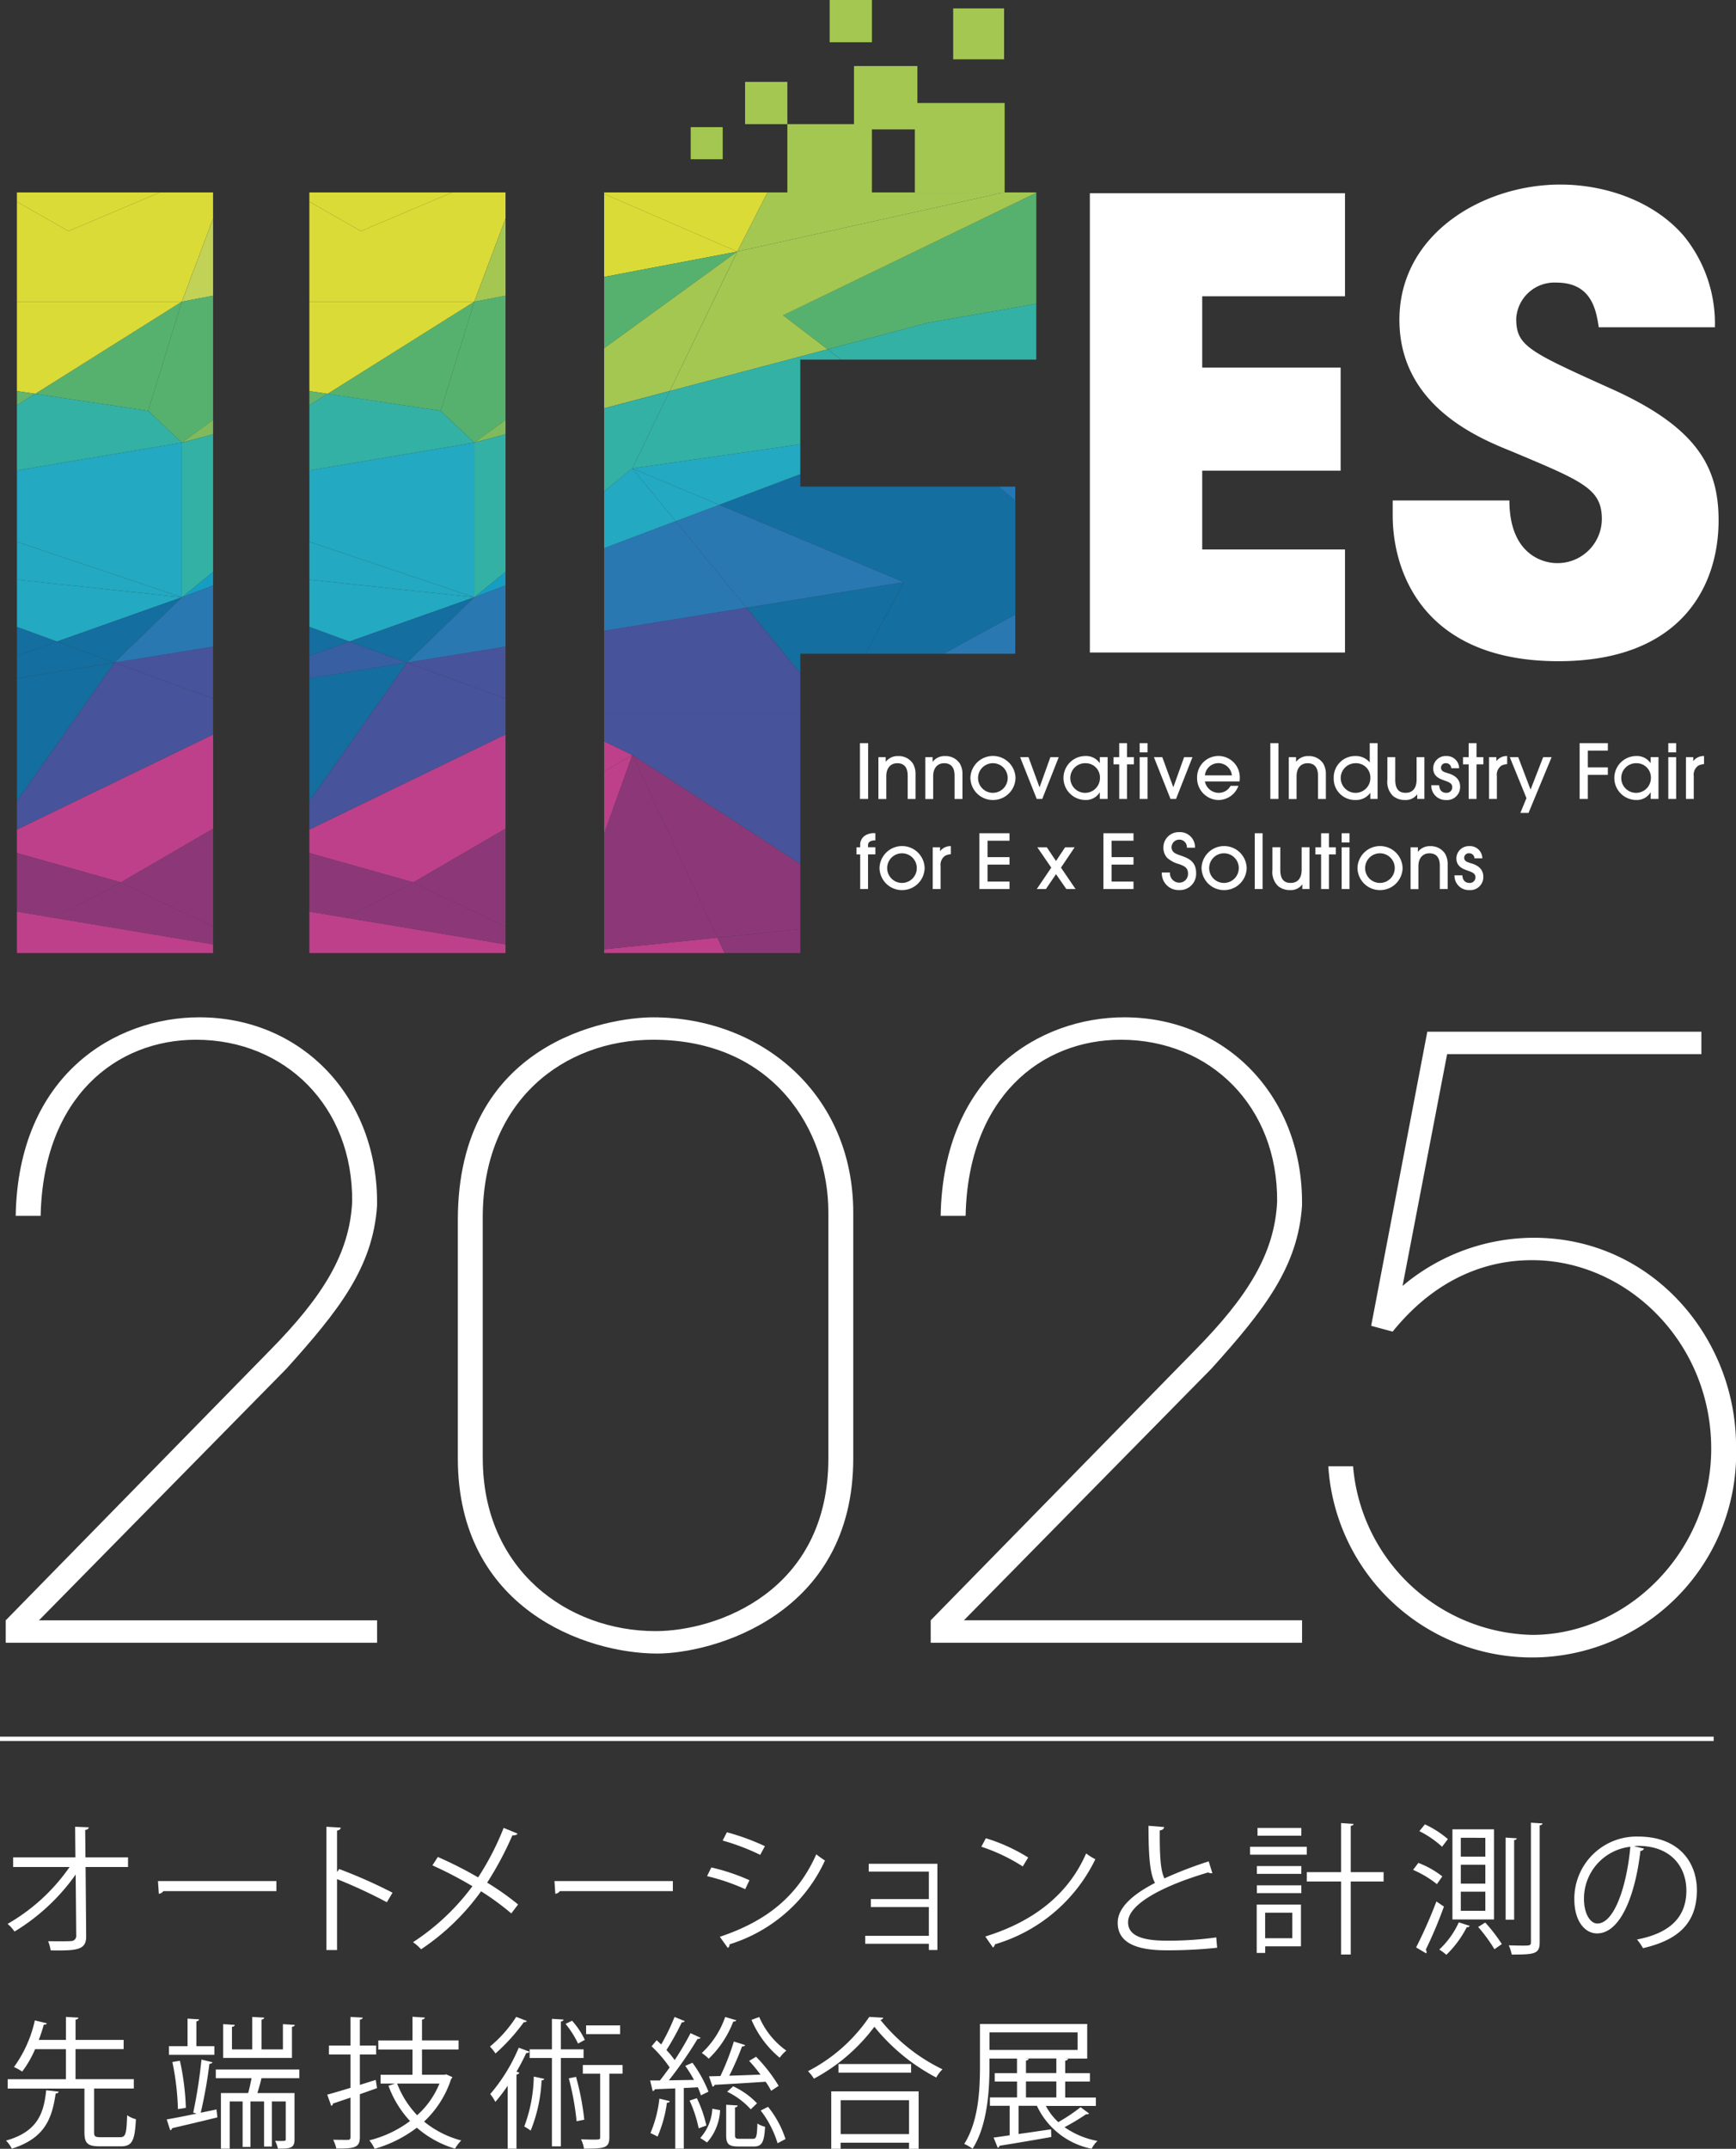 <svg id="logo_vertical" xmlns="http://www.w3.org/2000/svg" width="160" height="198" viewBox="0 0 160 198">
  <rect x="0" y="0" width="160" height="198" fill="#333333" stroke="none"/>
  <path id="パス_1754" data-name="パス 1754" d="M110.3,58.974v2.067H86.866L82.758,82.4a18.814,18.814,0,0,1,12.1-4.439c10.878,0,18.636,9.187,18.636,19.216a18.814,18.814,0,0,1-37.579,1.838h2.282A16.946,16.946,0,0,0,94.7,114.554c8.823,0,16.506-7.733,16.506-17.148,0-9.876-7.834-17.379-16.506-17.379-2.359,0-7.912.459-12.856,6.583l-1.979-.535,5.174-27.1h25.255Z" transform="translate(46.51 36.09)" fill="#fff"/>
  <path id="パス_1755" data-name="パス 1755" d="M34.554,115.781H.328v-2.067L24.676,88.842c4.9-4.974,7.351-8.954,7.581-13.7.076-8.8-6.2-14.924-14.395-14.924-7.351,0-14.088,5.281-14.317,16.224h-2.3c.231-13.01,9.188-18.291,16.92-18.291,9.418,0,16.54,7.347,16.385,17.372-.382,5.663-3.522,9.643-8.346,15L3.391,113.715H34.554Z" transform="translate(0.201 35.587)" fill="#fff"/>
  <path id="パス_1756" data-name="パス 1756" d="M26.165,76.826c0-16.377,13.858-18.673,17.993-18.673,10.031,0,18.452,7.117,18.452,17.985V98.792c0,14.541-13.093,17.985-18.07,17.985-6.585,0-18.375-4.133-18.375-17.985V76.828Zm2.3,21.965c0,10.255,7.81,15.918,15.927,15.918,5.59,0,15.925-3.6,15.925-15.918V76.136c0-7.5-4.977-15.918-16.156-15.918-8.192,0-15.7,5.587-15.7,16.377v22.2Z" transform="translate(16.031 35.587)" fill="#fff"/>
  <path id="パス_1757" data-name="パス 1757" d="M87.416,115.781H53.19v-2.067L77.538,88.842c4.9-4.974,7.351-8.954,7.581-13.7.076-8.8-6.2-14.924-14.395-14.924-7.351,0-14.088,5.281-14.317,16.224h-2.3c.231-13.01,9.188-18.291,16.92-18.291,9.418,0,16.54,7.347,16.385,17.372-.382,5.663-3.522,9.643-8.346,15l-22.816,23.19H87.416Z" transform="translate(32.589 35.587)" fill="#fff"/>
  <path id="パス_1758" data-name="パス 1758" d="M62.286,11.046H85.8V20.54H72.641v6.574H85.4v9.494H72.641v7.263H85.8v9.493H62.286V11.046Z" transform="translate(38.162 6.76)" fill="#fff"/>
  <path id="パス_1759" data-name="パス 1759" d="M98.588,23.7c-.232-1.427-.574-4.115-3.89-4.115a3.525,3.525,0,0,0-3.72,3.314c0,2.519,1.143,3.032,8.752,6.464,7.9,3.545,9.9,7.207,9.9,12.122,0,6.179-3.548,12.984-14.761,12.984-12.242,0-15.275-8.007-15.275-13.439V39.656H90.35c0,4.921,3.03,5.777,4.4,5.777a4.085,4.085,0,0,0,4.12-4.061c0-2.8-1.776-3.488-8.3-6.232-2.977-1.2-10.357-4.175-10.357-12.124S87.949,10.549,95.04,10.549c4.177,0,8.7,1.546,11.444,4.805A12.787,12.787,0,0,1,109.29,23.7h-10.7Z" transform="translate(48.765 6.456)" fill="#fff"/>
  <rect id="長方形_1577" data-name="長方形 1577" width="7.791" height="7.789" transform="translate(72.568 11.437)" fill="#a4c752"/>
  <rect id="長方形_1578" data-name="長方形 1578" width="3.896" height="3.894" transform="translate(68.672 7.544)" fill="#a4c752"/>
  <rect id="長方形_1579" data-name="長方形 1579" width="2.951" height="2.955" transform="translate(63.658 11.716)" fill="#a4c752"/>
  <rect id="長方形_1580" data-name="長方形 1580" width="3.895" height="3.894" transform="translate(76.466)" fill="#a4c752"/>
  <rect id="長方形_1581" data-name="長方形 1581" width="8.276" height="8.274" transform="translate(84.318 9.493)" fill="#a4c752"/>
  <rect id="長方形_1582" data-name="長方形 1582" width="5.843" height="5.839" transform="translate(78.709 6.085)" fill="#a4c752"/>
  <rect id="長方形_1583" data-name="長方形 1583" width="4.691" height="4.691" transform="translate(87.851 0.775)" fill="#a4c752"/>
  <path id="パス_1760" data-name="パス 1760" d="M58.108,37.056l-3.5,6.6H61.8l6.6-3.612V29.539l-1.5-1.285H48.58V27.1L41.1,29.929Z" transform="translate(25.181 16.585)" fill="#146e9f"/>
  <path id="パス_1761" data-name="パス 1761" d="M17.68,35.833V38.5l3.7-1.311Z" transform="translate(10.832 21.928)" fill="#146e9f"/>
  <path id="パス_1762" data-name="パス 1762" d="M17.68,30.97v3.49l15.2,1.625Z" transform="translate(10.832 18.952)" fill="#23a9c1"/>
  <path id="パス_1763" data-name="パス 1763" d="M42.659,35.622l4.965,6.055v-1.8h6.027l3.5-6.6Z" transform="translate(26.137 20.364)" fill="#146e9f"/>
  <path id="パス_1764" data-name="パス 1764" d="M32.881,34.76l-15.2-1.625v4.349l3.7,1.352Z" transform="translate(10.832 20.277)" fill="#23a9c1"/>
  <path id="パス_1765" data-name="パス 1765" d="M17.68,39.33V50.647l9-12.773Z" transform="translate(10.832 23.177)" fill="#146e9f"/>
  <path id="パス_1766" data-name="パス 1766" d="M52.607,40.787l-4.965-6.055L34.527,36.857v7.686h18.08Z" transform="translate(21.154 21.255)" fill="#47539a"/>
  <path id="パス_1767" data-name="パス 1767" d="M32.34,41.753V36.962l-9.079,1.47Z" transform="translate(14.252 22.619)" fill="#47539a"/>
  <path id="パス_1768" data-name="パス 1768" d="M17.68,50.647v2.626L35.76,44.51V41.195L26.68,37.874Z" transform="translate(10.832 23.177)" fill="#47539a"/>
  <path id="パス_1769" data-name="パス 1769" d="M48.856,25.441,58.093,23l10-1.751V11.022L44.753,22.3Z" transform="translate(27.42 6.745)" fill="#56b16e"/>
  <path id="パス_1770" data-name="パス 1770" d="M38.277,29.3l14.546-3.843-4.1-3.137L72.056,11.036V11H69.065L44.5,16.449Z" transform="translate(23.452 6.731)" fill="#a4c752"/>
  <path id="パス_1771" data-name="パス 1771" d="M49.578,11H34.527v.134l12.266,5.316Z" transform="translate(21.154 6.731)" fill="#dbdb37"/>
  <path id="パス_1772" data-name="パス 1772" d="M66.7,11H44.918l-2.785,5.45Z" transform="translate(25.815 6.731)" fill="#a4c752"/>
  <path id="パス_1773" data-name="パス 1773" d="M17.68,11.853v9.207h15.2l2.879-7.652V11H30.844l-8.413,3.564Z" transform="translate(10.832 6.731)" fill="#dbdb37"/>
  <path id="パス_1774" data-name="パス 1774" d="M58.593,27.817h-1.5l1.5,1.285Z" transform="translate(34.98 17.023)" fill="#2577b4"/>
  <path id="パス_1775" data-name="パス 1775" d="M60.529,38.744V35.132l-6.6,3.612Z" transform="translate(33.044 21.499)" fill="#2a78b2"/>
  <path id="パス_1776" data-name="パス 1776" d="M34.527,11.082v7.65L46.793,16.4Z" transform="translate(21.154 6.782)" fill="#dbdb37"/>
  <path id="パス_1777" data-name="パス 1777" d="M29.985,19.6v-7.1l-2.879,7.652Z" transform="translate(16.608 7.646)" fill="#a4c752"/>
  <path id="パス_1778" data-name="パス 1778" d="M32.881,25.3l-15.2,2.56v6.578l15.2,5.115Z" transform="translate(10.832 15.483)" fill="#23a9c1"/>
  <path id="パス_1779" data-name="パス 1779" d="M29.78,24.075,19.359,22.511,17.68,23.567v6l15.2-2.56Z" transform="translate(10.832 13.776)" fill="#33b1a5"/>
  <path id="パス_1780" data-name="パス 1780" d="M21.381,36.672l-3.7,1.311v2.083l9-1.456Z" transform="translate(10.832 22.442)" fill="#375fa2"/>
  <path id="パス_1781" data-name="パス 1781" d="M47.3,21.558l1.242.948H66.53V17.367l-10,1.751Z" transform="translate(28.978 10.628)" fill="#33b1a5"/>
  <path id="パス_1782" data-name="パス 1782" d="M25.274,40.157l6.2-6.014-11.5,4.077Z" transform="translate(12.239 20.894)" fill="#146e9f"/>
  <path id="パス_1783" data-name="パス 1783" d="M37.122,26.776l-2.595,2.115V34.13l6.588-2.489Z" transform="translate(21.154 16.386)" fill="#23a9c1"/>
  <path id="パス_1784" data-name="パス 1784" d="M29.985,33.947V32.685l-2.879,2.35Z" transform="translate(16.608 20.002)" fill="#169dc2"/>
  <path id="パス_1785" data-name="パス 1785" d="M34.527,42.378v2.766l2.595-1.509Z" transform="translate(21.154 25.934)" fill="#be408a"/>
  <path id="パス_1786" data-name="パス 1786" d="M17.68,52.907l9.587,2.7,8.492-4.944V41.991L17.68,50.754Z" transform="translate(10.832 25.697)" fill="#be408a"/>
  <path id="パス_1787" data-name="パス 1787" d="M29.142,27.3l3.1-10.059-13.522,8.5Z" transform="translate(11.47 10.551)" fill="#56b16e"/>
  <path id="パス_1788" data-name="パス 1788" d="M25.183,27.508l3.1,2.934,2.879-2.091V16.9l-2.879.55Z" transform="translate(15.429 10.342)" fill="#56b16e"/>
  <path id="パス_1789" data-name="パス 1789" d="M34.527,16.714v6.575L46.793,14.38Z" transform="translate(21.154 8.8)" fill="#56b16e"/>
  <path id="パス_1790" data-name="パス 1790" d="M32.881,17.241H17.68v8.244l1.679.251Z" transform="translate(10.832 10.551)" fill="#dbdb37"/>
  <path id="パス_1791" data-name="パス 1791" d="M17.68,22.355v1.307l1.679-1.056Z" transform="translate(10.832 13.68)" fill="#63b46c"/>
  <path id="パス_1792" data-name="パス 1792" d="M46.793,14.38,34.527,23.289v5.535l6.048-1.6Z" transform="translate(21.154 8.8)" fill="#a4c752"/>
  <path id="パス_1793" data-name="パス 1793" d="M29.985,25.334V24l-2.879,2.091Z" transform="translate(16.608 14.689)" fill="#7fba5c"/>
  <path id="パス_1794" data-name="パス 1794" d="M42.623,28.856l-4.011,1.512,6.527,7.96,14.493-2.345Z" transform="translate(23.657 17.659)" fill="#2a78b2"/>
  <path id="パス_1795" data-name="パス 1795" d="M36.136,26.776l3.993,4.865,4.011-1.512Z" transform="translate(22.14 16.386)" fill="#23a9c1"/>
  <path id="パス_1796" data-name="パス 1796" d="M23.261,40.57,32.34,39.1V33.468l-2.879,1.088Z" transform="translate(14.252 20.481)" fill="#2a78b2"/>
  <path id="パス_1797" data-name="パス 1797" d="M41.115,29.794l-6.588,2.489v7.6l13.114-2.125Z" transform="translate(21.154 18.233)" fill="#2a78b2"/>
  <path id="パス_1798" data-name="パス 1798" d="M27.106,39.843l2.879-2.35V24.829l-2.879.761Z" transform="translate(16.608 15.194)" fill="#33b1a5"/>
  <path id="パス_1799" data-name="パス 1799" d="M40.575,22.351l-6.048,1.6V31.6l2.595-2.115Z" transform="translate(21.154 13.678)" fill="#33b1a5"/>
  <path id="パス_1800" data-name="パス 1800" d="M44.14,30.974l7.481-2.827V25.395L36.136,27.621Z" transform="translate(22.14 15.541)" fill="#23a9c1"/>
  <path id="パス_1801" data-name="パス 1801" d="M39.589,23.81l-3.453,7.133,15.485-2.226v-7.8h3.756l-1.242-.948Z" transform="translate(22.14 12.219)" fill="#33b1a5"/>
  <path id="パス_1802" data-name="パス 1802" d="M17.68,11.853l4.751,2.71L30.844,11H17.68Z" transform="translate(10.832 6.731)" fill="#dbdb37"/>
  <path id="パス_1803" data-name="パス 1803" d="M17.68,52.109v3.819H35.76v-.8L21.105,52.681Z" transform="translate(10.832 31.889)" fill="#be408a"/>
  <path id="パス_1804" data-name="パス 1804" d="M44.969,53.6,34.527,54.667v.35h11.1Z" transform="translate(21.154 32.8)" fill="#be408a"/>
  <path id="パス_1805" data-name="パス 1805" d="M41.665,55.314H48.64v-2.2L41,53.9Z" transform="translate(25.122 32.502)" fill="#8c3878"/>
  <path id="パス_1806" data-name="パス 1806" d="M32.117,56.41V47.373l-8.492,4.944Z" transform="translate(14.475 28.99)" fill="#8c3878"/>
  <path id="パス_1807" data-name="パス 1807" d="M34.527,44.667V50.4l2.595-7.239Z" transform="translate(21.154 26.411)" fill="#be408a"/>
  <path id="パス_1808" data-name="パス 1808" d="M19.8,53.7,34.459,56.15V54.533L25.966,50.44Z" transform="translate(12.134 30.867)" fill="#8c3878"/>
  <path id="パス_1809" data-name="パス 1809" d="M27.267,51.466l-9.587-2.7v5.394l3.425.572Z" transform="translate(10.832 29.841)" fill="#8c3878"/>
  <path id="パス_1810" data-name="パス 1810" d="M.967,35.833V38.5l3.7-1.311Z" transform="translate(0.592 21.928)" fill="#146e9f"/>
  <path id="パス_1811" data-name="パス 1811" d="M.967,30.97v3.49l15.2,1.625Z" transform="translate(0.592 18.952)" fill="#23a9c1"/>
  <path id="パス_1812" data-name="パス 1812" d="M16.168,34.76.967,33.135v4.349l3.7,1.352Z" transform="translate(0.592 20.277)" fill="#23a9c1"/>
  <path id="パス_1813" data-name="パス 1813" d="M.967,39.33V50.647l9-12.773Z" transform="translate(0.592 23.177)" fill="#146e9f"/>
  <path id="パス_1814" data-name="パス 1814" d="M15.627,41.753V36.962l-9.079,1.47Z" transform="translate(4.012 22.619)" fill="#47539a"/>
  <path id="パス_1815" data-name="パス 1815" d="M.967,50.647v2.626l18.08-8.763V41.195L9.967,37.874Z" transform="translate(0.592 23.177)" fill="#47539a"/>
  <path id="パス_1816" data-name="パス 1816" d="M.967,11.853v9.207h15.2l2.879-7.652V11H14.13L5.718,14.563Z" transform="translate(0.592 6.731)" fill="#dbdb37"/>
  <path id="パス_1817" data-name="パス 1817" d="M13.272,19.6v-7.1l-2.879,7.652Z" transform="translate(6.368 7.646)" fill="#c2d256"/>
  <path id="パス_1818" data-name="パス 1818" d="M16.168,25.3l-15.2,2.56v6.578l15.2,5.115Z" transform="translate(0.592 15.483)" fill="#23a9c1"/>
  <path id="パス_1819" data-name="パス 1819" d="M13.067,24.075,2.649,22.511.967,23.567v6l15.2-2.56Z" transform="translate(0.592 13.776)" fill="#33b1a5"/>
  <path id="パス_1820" data-name="パス 1820" d="M4.667,36.672l-3.7,1.311v2.083l9-1.456Z" transform="translate(0.592 22.442)" fill="#146e9f"/>
  <path id="パス_1821" data-name="パス 1821" d="M8.562,40.157l6.2-6.014L3.261,38.22Z" transform="translate(1.998 20.894)" fill="#146e9f"/>
  <path id="パス_1822" data-name="パス 1822" d="M13.272,33.947V32.685l-2.879,2.35Z" transform="translate(6.368 20.002)" fill="#169dc2"/>
  <path id="パス_1823" data-name="パス 1823" d="M.967,52.907l9.584,2.7,8.5-4.944V41.991L.967,50.754Z" transform="translate(0.592 25.697)" fill="#be408a"/>
  <path id="パス_1824" data-name="パス 1824" d="M12.428,27.3l3.1-10.059L2.01,25.736Z" transform="translate(1.232 10.551)" fill="#56b16e"/>
  <path id="パス_1825" data-name="パス 1825" d="M8.47,27.508l3.1,2.934,2.879-2.091V16.9l-2.879.55Z" transform="translate(5.19 10.342)" fill="#56b16e"/>
  <path id="パス_1826" data-name="パス 1826" d="M16.168,17.241H.967v8.244l1.682.251Z" transform="translate(0.592 10.551)" fill="#dbdb37"/>
  <path id="パス_1827" data-name="パス 1827" d="M.967,22.355v1.307l1.682-1.056Z" transform="translate(0.592 13.68)" fill="#63b46c"/>
  <path id="パス_1828" data-name="パス 1828" d="M13.272,25.334V24l-2.879,2.091Z" transform="translate(6.368 14.689)" fill="#7fba5c"/>
  <path id="パス_1829" data-name="パス 1829" d="M6.548,40.57l9.079-1.47V33.468l-2.879,1.088Z" transform="translate(4.012 20.481)" fill="#2a78b2"/>
  <path id="パス_1830" data-name="パス 1830" d="M10.393,39.843l2.879-2.35V24.829l-2.879.761Z" transform="translate(6.368 15.194)" fill="#33b1a5"/>
  <path id="パス_1831" data-name="パス 1831" d="M.967,11.853l4.751,2.71L14.13,11H.967Z" transform="translate(0.592 6.731)" fill="#dbdb37"/>
  <path id="パス_1832" data-name="パス 1832" d="M.967,52.109v3.819h18.08v-.8L4.392,52.681Z" transform="translate(0.592 31.889)" fill="#be408a"/>
  <path id="パス_1833" data-name="パス 1833" d="M15.406,56.41V47.373l-8.5,4.944Z" transform="translate(4.234 28.99)" fill="#8c3878"/>
  <path id="パス_1834" data-name="パス 1834" d="M3.091,53.7,17.746,56.15V54.533L9.25,50.44Z" transform="translate(1.894 30.867)" fill="#8c3878"/>
  <path id="パス_1835" data-name="パス 1835" d="M10.551,51.466l-9.584-2.7v5.394l3.425.572Z" transform="translate(0.592 29.841)" fill="#8c3878"/>
  <path id="パス_1836" data-name="パス 1836" d="M52.607,54.644V40.818H34.527v2.515l2.595,1.257Z" transform="translate(21.154 24.979)" fill="#47539a"/>
  <path id="パス_1837" data-name="パス 1837" d="M43.983,59.987l7.638-.783V53.212L36.136,43.158Z" transform="translate(22.14 26.411)" fill="#8c3878"/>
  <path id="パス_1838" data-name="パス 1838" d="M37.122,43.158,34.527,50.4V61.056l10.442-1.069Z" transform="translate(21.154 26.411)" fill="#8c3878"/>
  <path id="パス_1839" data-name="パス 1839" d="M49.147,47.622V42.48H49.9v5.142Z" transform="translate(30.112 25.996)" fill="#fff"/>
  <path id="パス_1840" data-name="パス 1840" d="M52.9,47.171V45.078c0-.3,0-1.2-.96-1.2-.6,0-1.014.424-1.014,1.2v2.1H50.2V43.321h.674v.411h.015a1.366,1.366,0,0,1,1.126-.514,1.564,1.564,0,0,1,1.363.688,1.869,1.869,0,0,1,.244.987v2.279H52.9Z" transform="translate(30.759 26.448)" fill="#fff"/>
  <path id="パス_1841" data-name="パス 1841" d="M55.579,47.171V45.078c0-.3,0-1.2-.96-1.2-.6,0-1.014.424-1.014,1.2v2.1h-.722V43.321h.674v.411h.015a1.366,1.366,0,0,1,1.126-.514,1.564,1.564,0,0,1,1.363.688,1.884,1.884,0,0,1,.244.987v2.279h-.722Z" transform="translate(32.401 26.448)" fill="#fff"/>
  <path id="パス_1842" data-name="パス 1842" d="M57.538,47.269a2.07,2.07,0,0,1-2.079-2.05,2.08,2.08,0,0,1,4.158.013,2.072,2.072,0,0,1-2.079,2.036Zm0-3.392a1.365,1.365,0,1,0,1.356,1.356A1.357,1.357,0,0,0,57.538,43.878Z" transform="translate(33.979 26.447)" fill="#fff"/>
  <path id="パス_1843" data-name="パス 1843" d="M60.339,47.131h-.508L58.3,43.282h.772l1.008,2.752H60.1l.987-2.752h.771Z" transform="translate(35.721 26.487)" fill="#fff"/>
  <path id="パス_1844" data-name="パス 1844" d="M64.132,47.172v-.6h-.013a1.474,1.474,0,0,1-1.308.695,2.026,2.026,0,1,1,0-4.052,1.529,1.529,0,0,1,1.308.646h.013v-.542h.722V47.17h-.722Zm-1.321-3.293a1.366,1.366,0,1,0,1.335,1.375A1.315,1.315,0,0,0,62.811,43.879Z" transform="translate(37.231 26.446)" fill="#fff"/>
  <path id="パス_1845" data-name="パス 1845" d="M64.884,47.622h-.722v-3.19h-.523v-.659h.523V42.48h.722v1.293h.632v.659h-.632Z" transform="translate(38.991 25.996)" fill="#fff"/>
  <path id="パス_1846" data-name="パス 1846" d="M65.855,43.328h-.722V42.48h.722Zm0,4.294h-.722V43.773h.722Z" transform="translate(39.906 25.996)" fill="#fff"/>
  <path id="パス_1847" data-name="パス 1847" d="M67.984,47.131h-.508l-1.529-3.849h.772l1.008,2.752h.015l.987-2.752H69.5l-1.516,3.849Z" transform="translate(40.405 26.487)" fill="#fff"/>
  <path id="パス_1848" data-name="パス 1848" d="M69.134,45.559A1.307,1.307,0,0,0,70.4,46.609a1.231,1.231,0,0,0,1.1-.646h.724a1.966,1.966,0,0,1-1.85,1.307,2.009,2.009,0,0,1-1.959-2.029,1.968,1.968,0,1,1,3.935-.05c0,.126-.015.321-.021.369H69.135ZM71.622,45a1.25,1.25,0,0,0-2.488,0h2.488Z" transform="translate(41.916 26.447)" fill="#fff"/>
  <path id="パス_1849" data-name="パス 1849" d="M72.6,47.622V42.48h.75v5.142Z" transform="translate(44.482 25.996)" fill="#fff"/>
  <path id="パス_1850" data-name="パス 1850" d="M76.348,47.171V45.078c0-.3,0-1.2-.96-1.2-.6,0-1.014.424-1.014,1.2v2.1h-.722V43.321h.674v.411h.015a1.368,1.368,0,0,1,1.126-.514,1.564,1.564,0,0,1,1.363.688,1.884,1.884,0,0,1,.244.987v2.279H76.35Z" transform="translate(45.126 26.448)" fill="#fff"/>
  <path id="パス_1851" data-name="パス 1851" d="M79.6,47.623v-.55h-.015a1.626,1.626,0,0,1-1.363.646,1.954,1.954,0,0,1-2-2.008,1.974,1.974,0,0,1,2-2.044,1.669,1.669,0,0,1,1.308.577h.013V42.479h.722v5.142H79.6ZM78.27,44.33A1.366,1.366,0,1,0,79.6,45.7,1.315,1.315,0,0,0,78.27,44.33Z" transform="translate(46.701 25.995)" fill="#fff"/>
  <path id="パス_1852" data-name="パス 1852" d="M80.014,43.283v2.084c0,.953.424,1.2.96,1.2.6,0,1.008-.382,1.008-1.222V43.281H82.7V47.13h-.66v-.417H82.03a1.29,1.29,0,0,1-1.134.514,1.649,1.649,0,0,1-1.1-.382,1.806,1.806,0,0,1-.508-1.48V43.281h.722Z" transform="translate(48.58 26.486)" fill="#fff"/>
  <path id="パス_1853" data-name="パス 1853" d="M83.64,44.344a.474.474,0,0,0-.493-.466.414.414,0,0,0-.452.411c0,.319.277.4.6.5.3.09,1.161.334,1.161,1.251a1.2,1.2,0,0,1-1.293,1.23A1.32,1.32,0,0,1,81.8,45.907h.722c.027.432.25.7.653.7a.512.512,0,0,0,.556-.529c0-.34-.3-.458-.674-.59-.418-.153-1.084-.34-1.084-1.161a1.152,1.152,0,0,1,1.21-1.112,1.137,1.137,0,0,1,1.182,1.125h-.722Z" transform="translate(50.117 26.447)" fill="#fff"/>
  <path id="パス_1854" data-name="パス 1854" d="M84.856,47.622h-.722v-3.19h-.523v-.659h.523V42.48h.722v1.293h.632v.659h-.632Z" transform="translate(51.228 25.996)" fill="#fff"/>
  <path id="パス_1855" data-name="パス 1855" d="M85.1,47.171V43.322h.674v.348h.013a1.19,1.19,0,0,1,.981-.453v.743a1.4,1.4,0,0,0-.523.139,1.011,1.011,0,0,0-.424.966V47.17H85.1Z" transform="translate(52.14 26.447)" fill="#fff"/>
  <path id="パス_1856" data-name="パス 1856" d="M88.011,48.417h-.752l.563-1.362-1.537-3.772h.779L88.2,46.27l1.16-2.987h.779l-2.127,5.136Z" transform="translate(52.866 26.487)" fill="#fff"/>
  <path id="パス_1857" data-name="パス 1857" d="M90.277,47.622V42.48h2.6v.688H91.029v1.543h1.848V45.4H91.029v2.223h-.752Z" transform="translate(55.312 25.996)" fill="#fff"/>
  <path id="パス_1858" data-name="パス 1858" d="M95.617,47.172v-.6H95.6a1.475,1.475,0,0,1-1.308.695,2.026,2.026,0,1,1,0-4.052,1.529,1.529,0,0,1,1.308.646h.013v-.542h.722V47.17h-.722ZM94.3,43.879a1.366,1.366,0,1,0,1.335,1.375A1.315,1.315,0,0,0,94.3,43.879Z" transform="translate(56.521 26.446)" fill="#fff"/>
  <path id="パス_1859" data-name="パス 1859" d="M96.066,43.328h-.722V42.48h.722Zm0,4.294h-.722V43.773h.722Z" transform="translate(58.416 25.996)" fill="#fff"/>
  <path id="パス_1860" data-name="パス 1860" d="M96.353,47.171V43.322h.674v.348h.013a1.19,1.19,0,0,1,.981-.453v.743a1.4,1.4,0,0,0-.523.139,1.011,1.011,0,0,0-.424.966V47.17h-.722Z" transform="translate(59.033 26.447)" fill="#fff"/>
  <path id="パス_1861" data-name="パス 1861" d="M49.29,52.772v-3.19h-.34v-.659h.34v-.187a1,1,0,0,1,.458-.9,1.526,1.526,0,0,1,.939-.208v.659c-.479,0-.674.174-.674.445v.187h.674v.659h-.674v3.19Z" transform="translate(29.991 29.148)" fill="#fff"/>
  <path id="パス_1862" data-name="パス 1862" d="M52.344,52.419a2.07,2.07,0,0,1-2.079-2.05,2.08,2.08,0,0,1,4.158.013,2.071,2.071,0,0,1-2.079,2.036Zm0-3.392A1.365,1.365,0,1,0,53.7,50.384,1.358,1.358,0,0,0,52.344,49.028Z" transform="translate(30.797 29.599)" fill="#fff"/>
  <path id="パス_1863" data-name="パス 1863" d="M53.306,52.321V48.472h.674v.348h.015a1.188,1.188,0,0,1,.981-.453v.743a1.388,1.388,0,0,0-.521.139,1.011,1.011,0,0,0-.424.966V52.32h-.722Z" transform="translate(32.66 29.599)" fill="#fff"/>
  <path id="パス_1864" data-name="パス 1864" d="M55.973,52.772V47.63h2.774v.688H56.725v1.514h2.022v.688H56.725v1.564h2.022v.687H55.973Z" transform="translate(34.294 29.148)" fill="#fff"/>
  <path id="パス_1865" data-name="パス 1865" d="M62.742,48.432l-1.258,1.876,1.342,1.973h-.848l-.953-1.369-.932,1.369h-.84l1.335-1.973L59.3,48.432h.876l.848,1.265.842-1.265Z" transform="translate(36.303 29.638)" fill="#fff"/>
  <path id="パス_1866" data-name="パス 1866" d="M63.06,52.772V47.63h2.774v.688H63.812v1.514h2.022v.688H63.812v1.564h2.022v.687H63.06Z" transform="translate(38.636 29.148)" fill="#fff"/>
  <path id="パス_1867" data-name="パス 1867" d="M67.148,51.287a.867.867,0,0,0,.835.932.8.8,0,0,0,.827-.869c0-.577-.474-.7-.827-.841a2.655,2.655,0,0,1-1.092-.577,1.369,1.369,0,0,1-.347-.966,1.409,1.409,0,0,1,1.439-1.4A1.382,1.382,0,0,1,69.456,49h-.75a.689.689,0,0,0-.722-.743.708.708,0,0,0-.689.7c0,.493.466.625.689.709.647.243,1.577.445,1.577,1.681a1.5,1.5,0,0,1-1.577,1.557,1.544,1.544,0,0,1-1.585-1.62h.75Z" transform="translate(40.682 29.111)" fill="#fff"/>
  <path id="パス_1868" data-name="パス 1868" d="M70.748,52.419a2.07,2.07,0,0,1-2.079-2.05,2.08,2.08,0,0,1,4.158.013,2.072,2.072,0,0,1-2.079,2.036Zm0-3.392A1.365,1.365,0,1,0,72.1,50.384,1.357,1.357,0,0,0,70.748,49.028Z" transform="translate(42.073 29.599)" fill="#fff"/>
  <path id="パス_1869" data-name="パス 1869" d="M72.432,52.772H71.71V47.63h.722Z" transform="translate(43.936 29.148)" fill="#fff"/>
  <path id="パス_1870" data-name="パス 1870" d="M73.445,48.433v2.084c0,.953.424,1.2.96,1.2.6,0,1.008-.382,1.008-1.222V48.431h.722V52.28h-.66v-.417h-.015a1.29,1.29,0,0,1-1.134.514,1.649,1.649,0,0,1-1.1-.382,1.806,1.806,0,0,1-.508-1.48V48.431h.722Z" transform="translate(44.556 29.638)" fill="#fff"/>
  <path id="パス_1871" data-name="パス 1871" d="M76.421,52.772H75.7v-3.19h-.523v-.659H75.7V47.63h.722v1.293h.632v.659h-.632Z" transform="translate(46.06 29.148)" fill="#fff"/>
  <path id="パス_1872" data-name="パス 1872" d="M77.4,48.478h-.722V47.63H77.4Zm0,4.294h-.722V48.923H77.4Z" transform="translate(46.977 29.148)" fill="#fff"/>
  <path id="パス_1873" data-name="パス 1873" d="M79.659,52.419a2.07,2.07,0,0,1-2.079-2.05,2.08,2.08,0,0,1,4.158.013,2.072,2.072,0,0,1-2.079,2.036Zm0-3.392a1.365,1.365,0,1,0,1.356,1.356A1.357,1.357,0,0,0,79.659,49.028Z" transform="translate(47.533 29.599)" fill="#fff"/>
  <path id="パス_1874" data-name="パス 1874" d="M83.311,52.321V50.228c0-.3,0-1.2-.96-1.2-.6,0-1.014.424-1.014,1.2v2.1h-.722V48.471h.674v.411H81.3a1.368,1.368,0,0,1,1.126-.514,1.564,1.564,0,0,1,1.363.688,1.884,1.884,0,0,1,.244.987v2.279h-.722Z" transform="translate(49.392 29.599)" fill="#fff"/>
  <path id="パス_1875" data-name="パス 1875" d="M84.966,49.493a.474.474,0,0,0-.493-.466.414.414,0,0,0-.452.411c0,.319.277.4.6.5.3.09,1.161.334,1.161,1.251a1.2,1.2,0,0,1-1.293,1.23,1.32,1.32,0,0,1-1.363-1.362h.722c.027.432.25.7.653.7a.512.512,0,0,0,.556-.529c0-.34-.3-.458-.674-.59-.418-.153-1.084-.34-1.084-1.161a1.152,1.152,0,0,1,1.21-1.112,1.137,1.137,0,0,1,1.182,1.125h-.722Z" transform="translate(50.929 29.598)" fill="#fff"/>
  <path id="パス_1876" data-name="パス 1876" d="M11.533,108.132H7.623l.053,6.351c.026,1.32-.863,1.359-3.269,1.331a4.292,4.292,0,0,0-.235-.848c.863.013,1.9.013,2.13-.013a.466.466,0,0,0,.458-.484l-.052-5.645a18.847,18.847,0,0,1-5.635,5.253,3.6,3.6,0,0,0-.64-.706,17.537,17.537,0,0,0,5.712-5.239H.944v-.888h5.74l-.026-2.823,1.255.052c-.013.143-.144.222-.327.248l.026,2.523h3.922v.888Z" transform="translate(0.266 63.902)" fill="#fff"/>
  <path id="パス_1877" data-name="パス 1877" d="M9.028,107.526H19.944v.927H9.526a.6.6,0,0,1-.418.248l-.079-1.175Z" transform="translate(5.531 65.801)" fill="#fff"/>
  <path id="パス_1878" data-name="パス 1878" d="M24.222,111.374a47.07,47.07,0,0,0-4.588-2.129v6.533h-.981V104.423l1.321.077c-.013.143-.118.235-.34.276v3.815l.2-.274a45.907,45.907,0,0,1,4.915,2.181l-.523.875Z" transform="translate(11.429 63.902)" fill="#fff"/>
  <path id="パス_1879" data-name="パス 1879" d="M25.893,107.166a36.643,36.643,0,0,1,3.712,1.881,25.182,25.182,0,0,0,2.353-4.56l1.28.524c-.052.118-.235.182-.471.156a30.671,30.671,0,0,1-2.327,4.364,24.882,24.882,0,0,1,2.85,2.012l-.627.824a24.276,24.276,0,0,0-2.785-2.039,21.39,21.39,0,0,1-5.53,5.345,3.928,3.928,0,0,0-.745-.653,21.19,21.19,0,0,0,5.477-5.161,36.828,36.828,0,0,0-3.687-1.921l.5-.771Z" transform="translate(14.461 63.942)" fill="#fff"/>
  <path id="パス_1880" data-name="パス 1880" d="M31.687,107.526H42.6v.927H32.185a.6.6,0,0,1-.418.248l-.079-1.175Z" transform="translate(19.414 65.801)" fill="#fff"/>
  <path id="パス_1881" data-name="パス 1881" d="M40.8,107.978a18.7,18.7,0,0,1,3.516,1.177l-.392.824a19.236,19.236,0,0,0-3.516-1.2Zm.785,6.39c4.248-1.423,7.151-3.685,8.889-7.6.2.169.6.443.8.574a14.342,14.342,0,0,1-8.8,7.721.307.307,0,0,1-.156.327l-.732-1.019Zm.653-9.63a20.961,20.961,0,0,1,3.5,1.28l-.431.8a20.657,20.657,0,0,0-3.464-1.319l.392-.758Z" transform="translate(24.759 64.095)" fill="#fff"/>
  <path id="パス_1882" data-name="パス 1882" d="M56.1,106.538v7.944h-.784v-.574H49.446v-.732h5.869v-2.653H49.969v-.732h5.346v-2.534H49.772v-.719H56.1Z" transform="translate(30.295 65.197)" fill="#fff"/>
  <path id="パス_1883" data-name="パス 1883" d="M56.5,105.078a16.325,16.325,0,0,1,3.9,1.776l-.5.824a16.656,16.656,0,0,0-3.817-1.817Zm-.053,9.056c4.641-1.436,7.726-4.038,9.294-7.657a5.039,5.039,0,0,0,.85.535,14.97,14.97,0,0,1-9.255,7.839.43.43,0,0,1-.184.3l-.706-1.02Z" transform="translate(34.363 64.303)" fill="#fff"/>
  <path id="パス_1884" data-name="パス 1884" d="M72.594,108.729a.26.26,0,0,1-.1.013.519.519,0,0,1-.274-.077c-3.882,1.136-7.4,2.848-7.386,4.6,0,1.256,1.385,1.686,3.5,1.686a31.459,31.459,0,0,0,4.628-.3l.079.954a42.347,42.347,0,0,1-4.68.235c-2.588,0-4.47-.6-4.483-2.523-.013-1.4,1.385-2.626,3.438-3.685-.445-.8-.6-2.313-.6-5.266l1.439.118c-.013.169-.144.274-.4.313-.013,2.287.066,3.711.431,4.417a37.231,37.231,0,0,1,4.078-1.568l.34,1.085Z" transform="translate(39.136 63.867)" fill="#fff"/>
  <path id="パス_1885" data-name="パス 1885" d="M76.669,106.394v.732H71.441v-.732Zm-.535,5.331v3.841H72.839v.614h-.784v-4.457h4.078Zm-4.066-2.834v-.719h4.1v.719Zm0,1.776v-.719h4.1v.719Zm4.1-6.011v.719h-4.04v-.719Zm-.837,7.815h-2.5v2.352h2.5Zm8.42-3.738v.862H80.722v6.728h-.889v-6.728H76.669v-.862h3.164v-4.522l1.15.077c-.013.092-.079.158-.261.184v4.259h3.033Z" transform="translate(43.771 63.773)" fill="#fff"/>
  <path id="パス_1886" data-name="パス 1886" d="M82.957,109.853a9.566,9.566,0,0,0-2.2-1.32l.484-.642a8.338,8.338,0,0,1,2.209,1.243l-.5.719Zm-1.921,5.827a43.923,43.923,0,0,0,1.869-4.235l.693.471a40.177,40.177,0,0,1-1.674,3.972.387.387,0,0,1,.079.21.254.254,0,0,1-.039.131Zm2.392-9.277a9.038,9.038,0,0,0-2.092-1.438l.51-.627a9.242,9.242,0,0,1,2.117,1.359l-.535.706Zm2.55,7.291a.257.257,0,0,1-.274.118,9.562,9.562,0,0,1-1.882,2.547,5.04,5.04,0,0,0-.653-.484,7.779,7.779,0,0,0,1.8-2.508l1.006.327Zm-1.595-8.9h3.83v8.311h-3.83Zm.771.783v1.738h2.261V105.58Zm0,2.484V109.8h2.261v-1.738Zm0,2.482v1.763h2.261v-1.763Zm3.1,5.3a14.725,14.725,0,0,0-1.5-2.05l.653-.406a14.836,14.836,0,0,1,1.529,1.986l-.681.471Zm1.032-10.284,1.032.066c-.013.079-.092.143-.248.169v7.33h-.784Zm2.327-1.372,1.072.066c-.013.092-.079.156-.261.169V115.2c0,1.085-.471,1.136-2.575,1.136a3.955,3.955,0,0,0-.274-.85c.471.013.916.026,1.242.026.693,0,.8,0,.8-.313v-11Z" transform="translate(49.482 63.763)" fill="#fff"/>
  <path id="パス_1887" data-name="パス 1887" d="M96.392,106.091a.337.337,0,0,1-.327.21c-.471,4.064-1.83,7.605-4,7.605-1.1,0-2.092-1.1-2.092-3.163a5.734,5.734,0,0,1,5.883-5.761c3.777,0,5.412,2.391,5.412,4.939,0,3.109-1.8,4.613-4.967,5.345a5.121,5.121,0,0,0-.55-.8c3.008-.574,4.549-2.039,4.549-4.507,0-2.157-1.385-4.117-4.445-4.117a3.752,3.752,0,0,0-.392.026l.929.222Zm-1.255-.169a4.81,4.81,0,0,0-4.275,4.8c0,1.4.6,2.273,1.229,2.273,1.582,0,2.719-3.49,3.046-7.07Z" transform="translate(55.126 64.245)" fill="#fff"/>
  <path id="パス_1888" data-name="パス 1888" d="M5.194,122.179c-.013.092-.1.158-.274.171-.34,2.3-.981,4.115-4.04,5.083a2.941,2.941,0,0,0-.535-.745c2.85-.811,3.477-2.431,3.7-4.639l1.15.131Zm3.267,3.738c0,.392.092.458.614.458h1.777c.51,0,.6-.276.653-2.025a2.414,2.414,0,0,0,.811.366c-.1,2-.353,2.5-1.385,2.5H8.984c-1.124,0-1.413-.276-1.413-1.307v-4.012H.5v-.862H5.862v-2.771H3.025a9.8,9.8,0,0,1-1.19,2.065,5.4,5.4,0,0,0-.758-.419A11.532,11.532,0,0,0,3,115.618l1.111.261c-.039.09-.118.131-.289.131a14.252,14.252,0,0,1-.458,1.4h2.5v-2.117l1.15.064c-.013.1-.092.171-.261.184v1.868h4.432v.849H6.749v2.771h5.373v.862H8.462v4.025Z" transform="translate(0.211 70.553)" fill="#fff"/>
  <path id="パス_1889" data-name="パス 1889" d="M13.75,119.462c-.039.09-.131.143-.287.156a42.831,42.831,0,0,1-.8,4.5l1.451-.3c.052.392.066.563.079.732-1.542.379-3.15.758-4.17.993a.242.242,0,0,1-.169.2l-.327-1.006c.745-.131,1.713-.314,2.758-.537l-.313-.09a46.274,46.274,0,0,0,.758-4.887l1.019.248Zm.169-1.478v.8H9.736v-.8h1.713v-2.534l1.06.066c-.013.09-.079.158-.248.184v2.286h1.659Zm-3.175,1.346a23.5,23.5,0,0,1,.548,4.339l-.732.118a24.284,24.284,0,0,0-.51-4.339Zm11.007,1.607h-3.49c-.092.4-.235.928-.379,1.372h3.425v4.272c0,.824-.418.85-1.529.85a3.176,3.176,0,0,0-.261-.719c.981.026.981.013.981-.143v-3.49h-1.28v4.156H18.5v-4.156H17.243v4.194h-.719v-4.194h-1.19v4.351h-.811v-5.121h2.509c.118-.4.223-.914.314-1.372H14.052v-.8h7.7v.8Zm-.419-4.912c-.013.09-.092.156-.261.182v2.861H14.731v-3.109l1.072.066c-.013.09-.079.156-.261.182v2.078h1.869v-2.992l1.1.064c-.013.092-.079.158-.248.184v2.744h1.974v-2.326l1.1.066Z" transform="translate(5.838 70.554)" fill="#fff"/>
  <path id="パス_1890" data-name="パス 1890" d="M23.29,121.857l-1.582.561v3.946c0,.94-.431,1.085-2.169,1.057a3.777,3.777,0,0,0-.289-.809c.614.013,1.177.013,1.347.013s.248-.066.248-.248v-3.646c-.614.21-1.177.4-1.621.55a.21.21,0,0,1-.156.208l-.366-1.032c.589-.158,1.334-.379,2.143-.627v-3.071H18.858v-.824h1.987v-2.64l1.124.064c-.013.1-.079.158-.261.184v2.391h1.5v.824h-1.5v2.8l1.464-.458.118.759Zm6.38-1.267.574.261a.424.424,0,0,1-.118.143,9.283,9.283,0,0,1-2.5,3.946,9.047,9.047,0,0,0,3.425,1.738,4.037,4.037,0,0,0-.574.758,9.505,9.505,0,0,1-3.517-1.933,11.758,11.758,0,0,1-3.895,1.947,3.536,3.536,0,0,0-.484-.783,10.442,10.442,0,0,0,3.751-1.778,9.511,9.511,0,0,1-1.987-3.253l.614-.2H23.617v-.811h2.942V118.3H23.408v-.837h3.151v-2.183l1.137.077c-.013.092-.079.158-.261.184v1.921h3.372v.837H27.435v2.324h2.079l.156-.039Zm-4.524.849a8.652,8.652,0,0,0,1.843,2.914,7.864,7.864,0,0,0,2.053-2.914Z" transform="translate(11.459 70.55)" fill="#fff"/>
  <path id="パス_1891" data-name="パス 1891" d="M31.4,115.672a.262.262,0,0,1-.274.1,17.723,17.723,0,0,1-2.614,2.887,5.683,5.683,0,0,0-.51-.64,11.656,11.656,0,0,0,2.419-2.731l.981.379Zm-1.764,5.958a14.732,14.732,0,0,1-1.137,1.488,5,5,0,0,0-.471-.719,16.109,16.109,0,0,0,2.627-4.272l.981.366c-.039.09-.131.131-.289.118-.261.574-.574,1.162-.9,1.725l.261.092c-.026.077-.092.143-.261.169v6.833h-.811v-5.8ZM33.007,121c-.026.077-.1.131-.248.143a13.96,13.96,0,0,1-1.006,4.625,4.479,4.479,0,0,0-.589-.379,13.8,13.8,0,0,0,.876-4.6l.968.208Zm3.62-1.921H34.536v8.14h-.824v-8.14H31.659v-.8h2.053v-2.81l1.072.066c-.013.09-.079.156-.248.182v2.561h2.092v.8Zm-1.058-3.435a7.264,7.264,0,0,1,1.177,1.763l-.627.34a8.843,8.843,0,0,0-1.15-1.815l.6-.287Zm.418,9.262a25.243,25.243,0,0,0-.719-3.959c.5-.092.589-.118.668-.131a24.481,24.481,0,0,1,.758,3.946l-.706.143Zm4.235-5.186v.8H39.006v5.84c0,1.007-.4,1.072-2.34,1.072a2.858,2.858,0,0,0-.274-.862c.432.013.811.026,1.1.026.627,0,.666,0,.666-.235v-5.84H36.561v-.8h3.661ZM40,116.076v.8H36.864v-.8Z" transform="translate(17.156 70.554)" fill="#fff"/>
  <path id="パス_1892" data-name="パス 1892" d="M41.053,119.514a11.787,11.787,0,0,1,1.477,2.665l-.693.34a6.8,6.8,0,0,0-.287-.745c-.445.026-.876.052-1.295.066v5.592h-.784V121.88c-.719.026-1.372.052-1.882.077a.237.237,0,0,1-.2.169l-.235-.98h.9c.287-.353.589-.772.9-1.2A11.89,11.89,0,0,0,37.286,118l.471-.561.418.392a19.683,19.683,0,0,0,1.229-2.534l.94.379c-.039.077-.131.118-.274.118a23.745,23.745,0,0,1-1.411,2.547,8.878,8.878,0,0,1,.758.928,27.809,27.809,0,0,0,1.464-2.482l.929.432a.348.348,0,0,1-.287.1,36.483,36.483,0,0,1-2.642,3.816l2.314-.04a12.543,12.543,0,0,0-.8-1.293l.655-.287Zm-2.092,3.541c-.026.09-.1.143-.261.143a11.611,11.611,0,0,1-.863,3.122c-.169-.1-.458-.235-.653-.327a11.313,11.313,0,0,0,.824-3.174l.955.235Zm2.667,2.5A11.838,11.838,0,0,0,40.792,123l.668-.222a11.2,11.2,0,0,1,.876,2.523Zm1.974-1.673a4.814,4.814,0,0,1-1.2,2.979l-.627-.418a4.353,4.353,0,0,0,1.111-2.692Zm1.49-8.284c-.039.1-.156.131-.274.118a9.379,9.379,0,0,1-2.263,3.425,4.106,4.106,0,0,0-.64-.524,8.171,8.171,0,0,0,2.156-3.319l1.019.3Zm-1.464,5.149a22.822,22.822,0,0,0,1.242-3.188l1.045.326c-.039.092-.144.131-.289.131a27.775,27.775,0,0,1-1.176,2.692c.889-.026,1.882-.066,2.875-.1a14.817,14.817,0,0,0-1.045-1.267l.64-.379A14.571,14.571,0,0,1,49,121.643l-.693.458a6.17,6.17,0,0,0-.51-.837c-1.751.118-3.53.222-4.706.287a.2.2,0,0,1-.184.169l-.327-.954,1.045-.026Zm1.347,5.423c0,.3.066.353.432.353h1.216c.314,0,.379-.184.418-1.41a2.13,2.13,0,0,0,.706.3c-.079,1.451-.3,1.817-1.034,1.817H45.3c-.914,0-1.137-.222-1.137-1.045v-2.8l1.06.066c-.013.092-.079.156-.248.184v2.536Zm1.451-2.365a7.038,7.038,0,0,0-2.171-1.62l.55-.5a7.084,7.084,0,0,1,2.2,1.568l-.574.55Zm.784-8.506a7.394,7.394,0,0,0,2.5,3.1,3.183,3.183,0,0,0-.614.653,9.181,9.181,0,0,1-2.6-3.49l.719-.261ZM48.9,126.935a9.354,9.354,0,0,0-1.556-3.018l.679-.34a9.263,9.263,0,0,1,1.608,2.966l-.732.39Z" transform="translate(22.766 70.554)" fill="#fff"/>
  <path id="パス_1893" data-name="パス 1893" d="M53.12,115.362a.3.3,0,0,1-.274.2,16.51,16.51,0,0,0,5.725,4.56,3.356,3.356,0,0,0-.576.758,18.164,18.164,0,0,1-5.7-4.678,16.89,16.89,0,0,1-5.569,4.783,4.442,4.442,0,0,0-.548-.692,15.268,15.268,0,0,0,5.648-5l1.295.077Zm-4.8,12.086v-5.292h8.052v5.292h-.889v-.561h-6.3v.561Zm.668-7.813h6.693v.8H48.99Zm6.5,3.332h-6.3v3.124h6.3Z" transform="translate(28.293 70.55)" fill="#fff"/>
  <path id="パス_1894" data-name="パス 1894" d="M62.626,123.241a5.594,5.594,0,0,0,1.15,1.5,16.563,16.563,0,0,0,2.053-1.373l.784.574a.239.239,0,0,1-.261.066,21.861,21.861,0,0,1-2,1.2,7.764,7.764,0,0,0,3.032,1.267,2.614,2.614,0,0,0-.535.719,7.092,7.092,0,0,1-5.046-3.959H60.115v2.6c.94-.131,1.987-.287,2.993-.432l.026.706c-1.751.314-3.62.627-4.785.811a.187.187,0,0,1-.156.184l-.379-.94c.418-.053.929-.131,1.477-.21v-2.718H57.473v-.771h2.5V121H57.917v-.771H59.97v-1.346H57.433v.692c0,2.247-.184,5.448-1.556,7.618a4.042,4.042,0,0,0-.771-.443c1.334-2.1,1.451-5.044,1.451-7.173v-3.88H66.44v3.188H64.453v.013h.223c-.013.09-.092.155-.261.182v1.149h2.274V121H64.414v1.477h2.824v.771H62.624Zm-5.19-6.769v1.62h8.118v-1.62Zm3.608,2.418c-.013.09-.079.155-.248.182v1.149h2.8v-1.346H60.836v.013h.21Zm-.248,2.1v1.477h2.8v-1.477Z" transform="translate(33.763 70.799)" fill="#fff"/>
  <line id="線_8" data-name="線 8" x2="157.942" transform="translate(0 160.221)" fill="none" stroke="#fff" stroke-miterlimit="10" stroke-width="0.397"/>
</svg>
